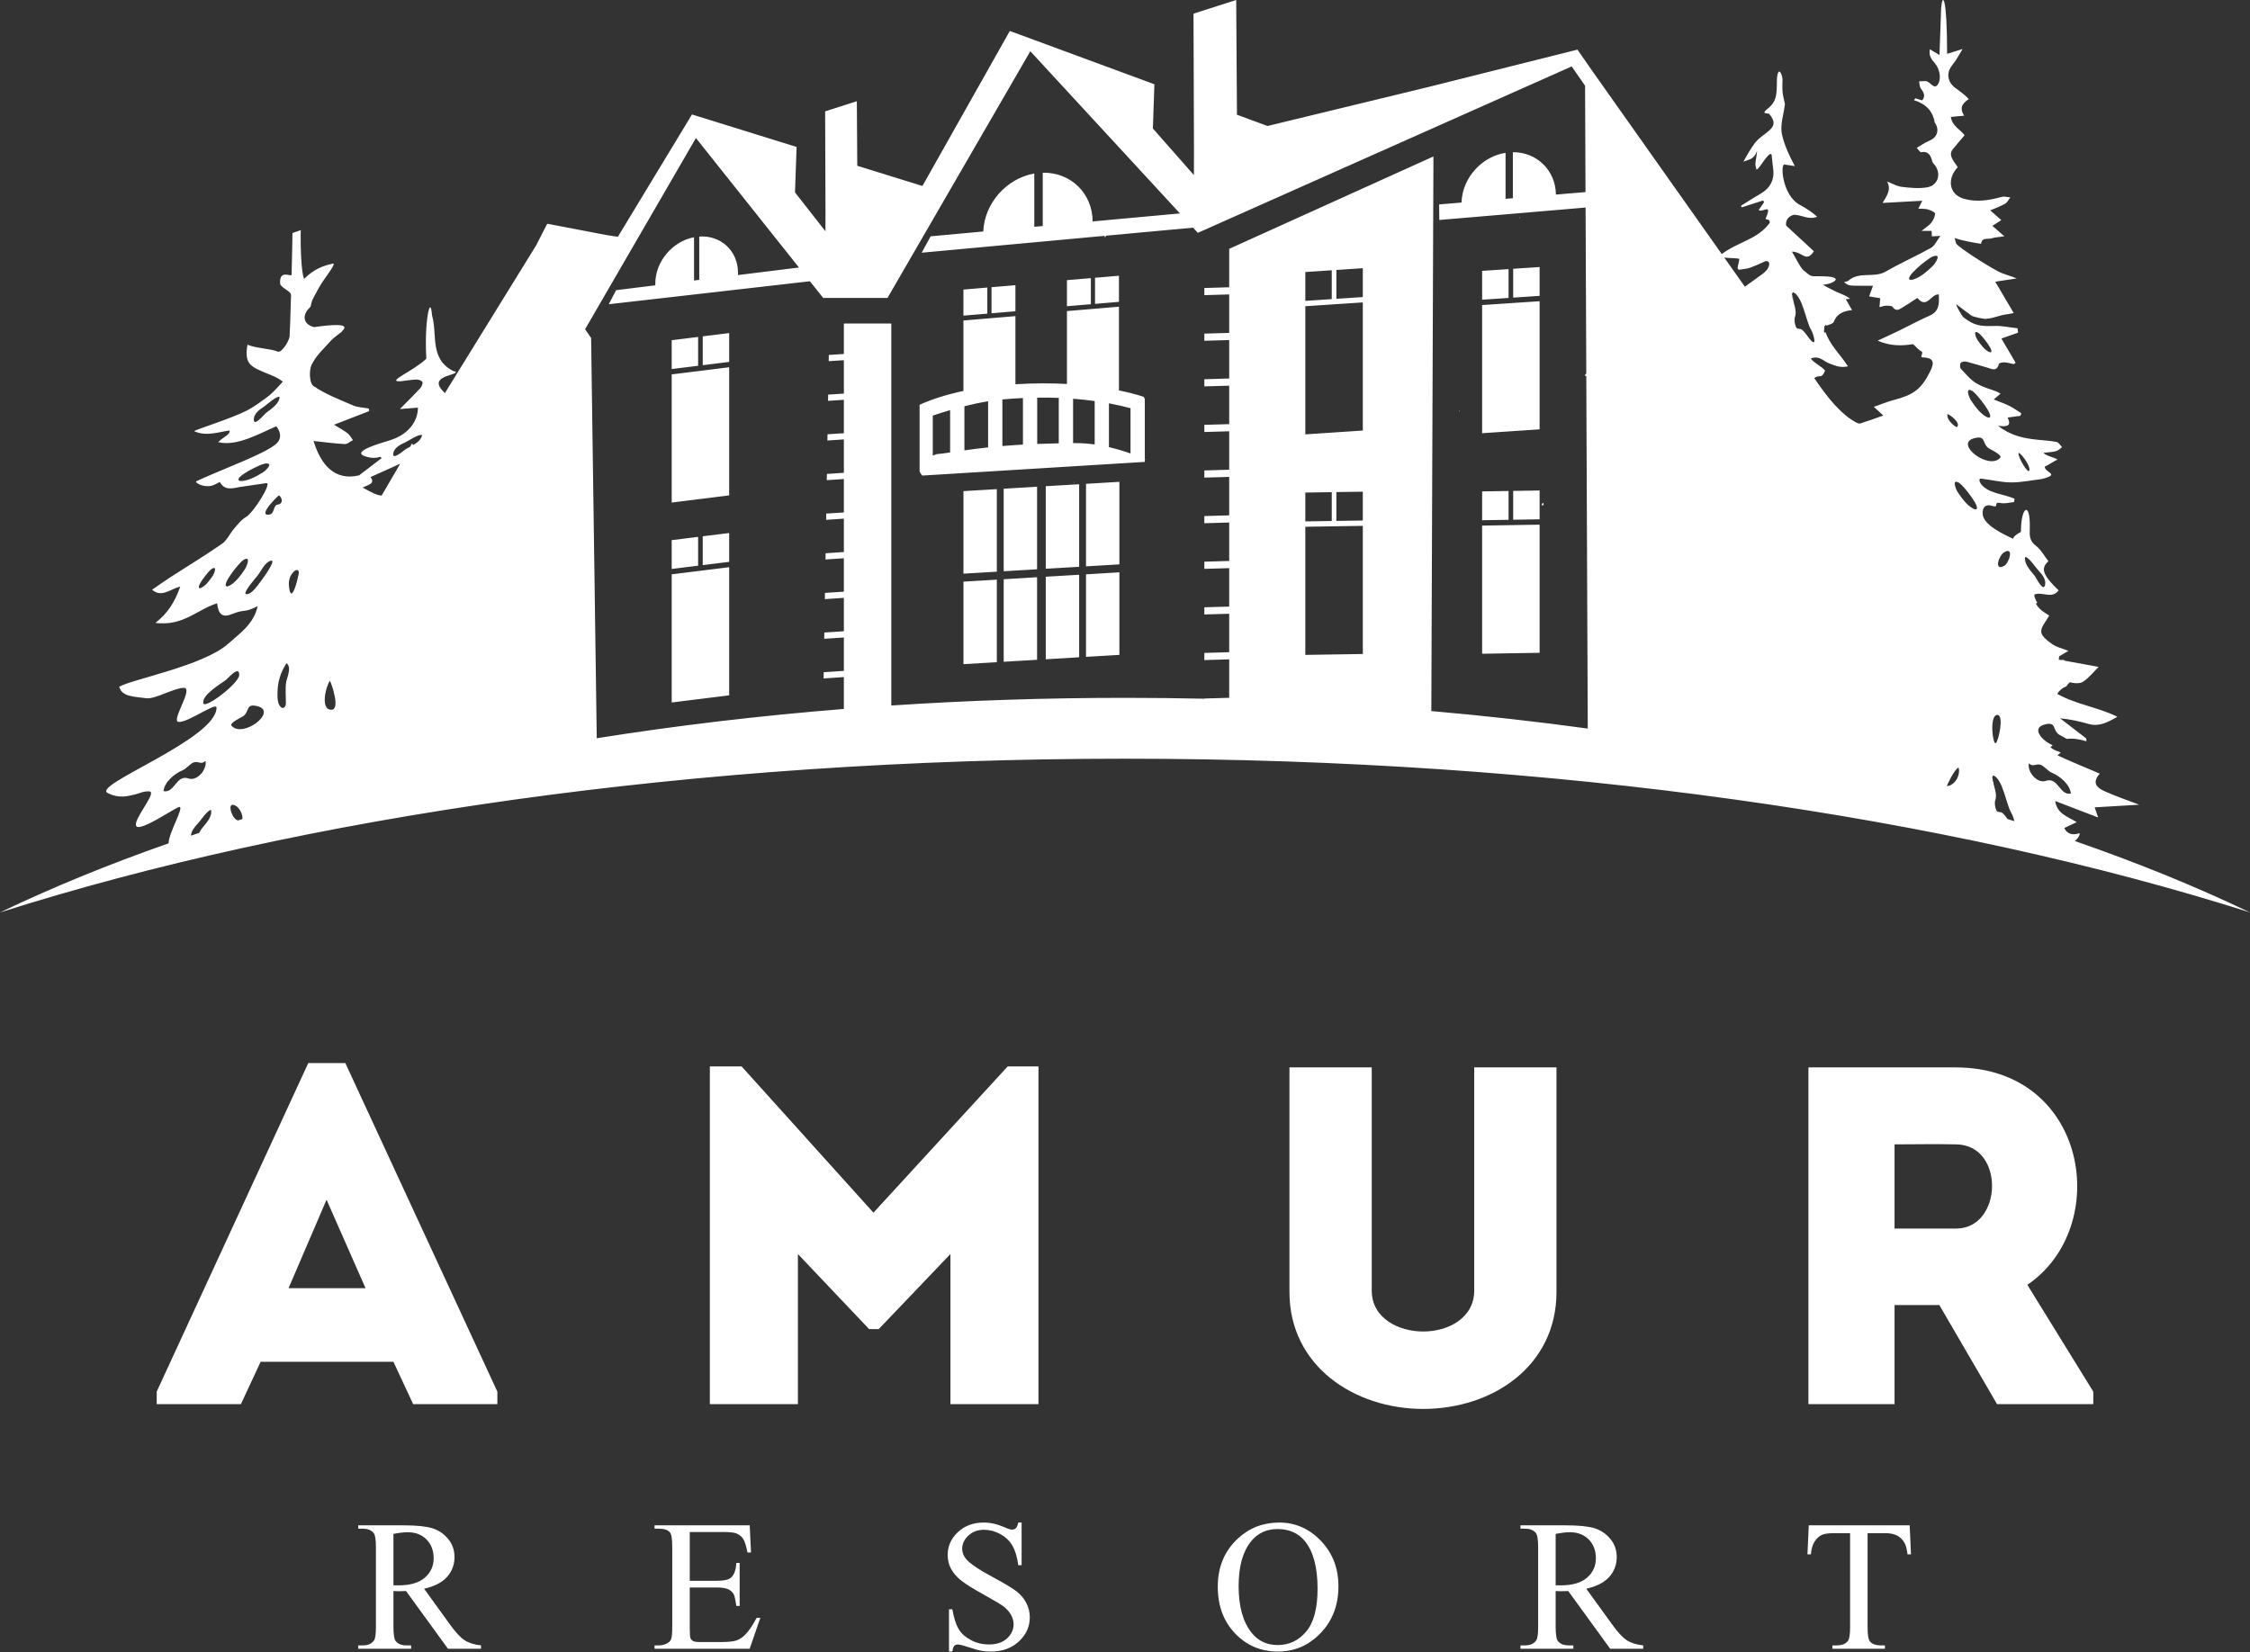 <?xml version="1.0" encoding="UTF-8"?> <svg xmlns="http://www.w3.org/2000/svg" width="241" height="177" viewBox="0 0 241 177" fill="none"><rect x="0" y="0" width="241" height="177" fill="#333333" stroke="none"/> <path fill-rule="evenodd" clip-rule="evenodd" d="M44.253 150.434H53.273V149.094L36.989 113.893H33.02L16.785 149.094V150.434H25.804L27.917 145.898H42.141L44.253 150.434ZM120.498 74.765C123.351 74.765 126.185 74.797 128.999 74.858V74.837L131.66 74.762V70.641L128.999 70.719V69.952L131.66 69.874V65.755L128.999 65.832V65.062L131.66 64.988V60.869L128.999 60.946V60.177L131.66 60.099V55.98L128.999 56.057V55.29L131.66 55.212V51.094L128.999 51.17V50.403L131.66 50.325V46.206L128.999 46.283V45.516L131.66 45.44V41.32L128.999 41.395V40.628L131.66 40.552V36.432L128.999 36.51V35.743L131.66 35.665V31.545L128.999 31.622V30.855L131.66 30.778V26.66L153.537 16.762L153.311 76.181C159.015 76.681 164.604 77.307 170.067 78.055L169.909 40.257C169.889 40.272 169.866 40.286 169.843 40.297C169.815 40.273 169.777 40.235 169.743 40.202C169.791 40.137 169.849 40.075 169.909 40.011L169.834 22.236L154.165 23.569L154.148 21.902L156.546 21.701C156.618 19.093 158.684 16.777 161.262 16.371V21.302L162.046 21.235V16.305C164.6 16.288 166.625 18.246 166.656 20.846L169.826 20.579L169.778 9.18L168.349 7.125L168.343 7.127V7.118L145.416 17.326L138.447 20.428H138.451L128.304 24.945L127.793 24.391L118.483 25.249C118.465 25.276 118.446 25.306 118.426 25.335C118.368 25.427 118.356 25.437 118.337 25.437C118.334 25.42 118.334 25.398 118.334 25.388C118.334 25.354 118.333 25.312 118.324 25.265L98.722 27.074L99.683 25.318L105.321 24.8C105.43 21.795 107.815 19.103 110.784 18.59V24.299L111.691 24.215V18.505C114.664 18.438 117.019 20.693 117.033 23.724L126.386 22.865L110.359 5.489L95.061 31.92H93.014H92.042H88.173L86.752 30.134L65.204 32.595L65.99 31.088L70.19 30.568V30.366C70.19 28.026 72.032 25.858 74.339 25.416V30.053L74.899 29.984V25.342C77.203 25.184 79.047 26.872 79.047 29.213V29.47L85.578 28.66L74.542 14.788L62.669 35.273L63.315 36.203L63.919 79.093C72.421 77.741 81.267 76.686 90.388 75.956V72.54L88.216 72.686L88.227 72.02L90.388 71.876V68.299L88.284 68.438L88.294 67.768L90.388 67.63V64.052L88.351 64.189L88.363 63.523L90.388 63.387V59.81L88.421 59.941L88.431 59.274L90.388 59.142V55.566L88.489 55.694L88.5 55.023L90.388 54.9V51.322L88.557 51.442L88.57 50.776L90.388 50.654V47.076L88.626 47.195L88.637 46.527L90.388 46.411V42.833L88.694 42.946L88.705 42.278L90.388 42.167V38.59L88.762 38.696L88.774 38.03L90.388 37.922V34.659H95.469V75.585C103.625 75.046 111.983 74.765 120.498 74.765ZM74.92 12.512L75.43 12.67L75.719 12.759L85.324 15.742L85.153 20.612L88.413 24.776L88.419 22.971C88.406 19.477 88.394 17.431 88.382 11.931C89.513 11.57 90.647 11.206 91.778 10.844L91.823 17.759L98.802 19.925L108.163 3.318L108.457 3.428L108.455 3.424L110.326 4.114L111.01 4.366L123.649 9.028L123.488 13.767L127.88 18.758L127.889 16.268C127.873 11.599 127.854 8.836 127.837 1.462C129.363 0.976 130.887 0.488 132.411 -1.52588e-05L132.492 12.29L135.766 13.499L153.053 9.307L168.964 5.317L170.704 7.818L184.42 27.218C186.219 25.877 188.232 25.676 189.552 23.885C189.596 23.47 189.316 23.581 189.107 23.439C189.904 21.636 188.763 22.852 188.371 22.498L188.945 21.68L188.861 21.474L186.567 22.214L186.476 22.047C187.252 21.572 187.739 21.239 188.526 20.786C189.649 20.137 190.113 19.221 189.91 17.941C189.849 17.55 189.824 17.154 189.763 16.589C189.51 15.948 188.081 18.857 188.102 17.998C187.908 17.591 188.144 16.979 188.202 16.161C188.06 16.565 187.819 16.917 187.411 17.08L186.738 17.322C187.042 16.755 187.59 15.812 187.978 15.309C188.321 14.866 188.817 14.534 189.269 14.181C190.11 13.522 190.18 13.072 189.533 12.228C189.421 12.079 188.676 12.269 189.151 11.804C190.317 10.912 190.312 10.301 190.33 8.405C190.455 7.127 190.846 7.753 190.925 8.486C190.925 8.946 190.888 9.412 190.934 9.867C190.983 10.33 191.114 10.784 191.188 11.15C191.056 12.262 190.64 13.411 190.869 14.406C191.147 15.609 191.622 16.607 192.242 17.796L191.188 17.632C190.643 17.366 190.859 20.911 192.774 21.943C193.421 22.292 194.041 22.69 194.636 23.216C193.729 23.602 192.988 22.997 192.124 23.012C191.705 23.138 191.232 23.439 191.309 24.162L194.288 26.917C193.449 28.189 193.111 26.984 191.938 26.957C192.281 27.521 192.844 28.708 193.184 28.969C193.988 29.582 193.738 29.611 194.907 29.601C196.464 29.586 196.765 29.816 196.573 30.045C196.381 30.275 195.698 30.505 195.28 30.491C195.143 30.487 196.474 31.168 196.666 31.253C197.166 31.473 197.693 31.629 198.165 32.007L197.709 32.062L198.375 33.223C197.545 33.314 196.786 33.534 196.423 34.475C196.342 34.681 195.96 34.769 195.606 34.9L195.619 34.797C195.587 34.789 195.558 34.821 195.5 34.873C195.477 34.893 195.455 34.914 195.429 34.932L195.423 34.976L195.404 34.985L195.415 35.056L195.375 35.392L195.358 35.526C195.409 35.58 195.458 35.639 195.512 35.701C195.516 35.659 195.515 35.616 195.521 35.574L195.527 35.537C195.94 36.894 197.075 37.921 197.94 39.248C197.118 39.423 196.673 39.206 195.998 38.963C195.282 38.704 194.909 38.061 193.96 38.403C194.261 38.877 195.236 39.323 195.482 39.709C195.108 40.676 194.855 40.066 194.332 40.514C194.588 40.851 196.618 44.108 198.78 45.245C198.925 45.321 199.126 45.412 199.261 45.369C200.058 45.117 200.848 44.826 201.722 44.519L200.713 43.586C201.52 43.306 202.183 43.03 202.869 42.847C204.962 42.292 205.793 41.724 206.769 39.739C207.273 38.71 207.014 38.314 205.906 38.286C205.593 38.28 206.082 37.766 205.806 37.644C205.533 37.524 205.328 37.244 204.913 36.871C203.897 37.029 202.59 37.147 201.124 36.495C202.03 36.072 202.74 35.75 203.442 35.409C204.523 34.885 205.576 34.301 206.677 33.821C207.764 33.348 207.701 32.474 207.669 31.55C206.832 31.439 206.402 33.181 205.371 31.921C204.828 32.273 204.266 32.652 203.687 33.002C203.362 33.2 203.044 33.352 202.73 32.892C202.631 32.747 202.26 32.753 202.014 32.75C201.809 32.749 201.604 32.84 201.314 32.91L201.389 31.956L200.203 31.75L200.624 30.614C200.009 30.614 199.328 30.622 198.648 30.61C198.426 30.609 198.194 30.595 197.984 30.529C197.814 30.475 197.67 30.331 197.516 30.228C197.674 30.177 197.869 30.169 197.983 30.07C199.147 29.041 200.732 29.826 201.994 29.09C203.57 28.174 205.253 27.438 206.845 26.549C207.219 26.34 207.426 25.825 207.841 25.275L206.926 25.325L206.898 24.739H205.809C206.26 24.374 206.622 24.167 206.862 23.864C207.077 23.588 207.267 23.209 207.262 22.88C207.258 22.722 206.786 22.524 206.498 22.438C206.207 22.353 205.882 22.384 205.476 22.357L205.899 21.509L201.64 21.742C202.099 20.983 202.611 20.309 202.127 19.447C202.648 19.645 203.153 19.949 203.69 20.016C204.577 20.128 205.503 20.215 206.374 20.078C207.55 19.894 207.951 18.71 207.285 17.74C207.187 17.599 207.02 17.483 206.98 17.329C206.81 16.691 206.594 16.154 205.755 16.304C205.666 16.317 205.534 16.084 205.305 15.843C205.783 15.565 206.165 15.28 206.594 15.108C207.469 14.756 207.768 13.996 207.285 13.199L207.229 13.136C207.034 11.873 206.243 11.117 205.007 10.73L205.155 10.533L205.891 10.755C206.283 10.273 206.04 9.892 205.737 9.473C205.596 9.279 205.614 8.972 205.558 8.716C205.793 8.706 206.029 8.687 206.264 8.69C206.735 8.697 207.167 9.686 207.571 9.038C207.985 8.374 207.716 7.377 207.315 6.863C206.977 6.433 206.54 6.044 206.714 5.277L207.741 5.896L207.916 0.901C208.06 -0.868 208.549 -0.409 208.558 5.769L210.217 5.251C209.901 5.775 209.706 6.125 209.489 6.458C209.27 6.793 208.976 7.088 208.817 7.443C208.554 8.036 208.681 8.823 209.337 9.341C209.818 9.72 210.421 10.099 210.874 10.618C210.04 11.158 209.923 11.69 210.388 12.396L208.955 12.527C209.095 13.517 210.05 13.943 210.432 14.489C209.968 15.037 209.549 15.508 209.156 16.002C208.626 16.665 209.346 17.34 209.698 17.913C208.536 19.114 208.729 20.826 210.344 21.292C211.731 21.691 213.064 21.461 214.41 21.094C214.689 21.019 215.017 21.125 215.323 21.148C215.143 21.377 215.009 21.685 214.774 21.823C214.317 22.092 213.803 22.266 213.178 22.539L214.366 23.58L213.407 24.198L214.69 25.32C214.252 25.384 213.741 25.41 213.26 25.546C212.88 25.655 212.265 25.41 212.199 26.119C211.792 26.066 210.122 25.799 209.361 25.492L209.54 26.121C209.933 26.58 212.563 28.3 214.045 29.088C214.562 29.366 215.474 29.595 216.014 29.83L213.713 30.181L215.688 33.535C215.43 33.586 215.249 33.633 215.065 33.656C213.966 33.797 213.788 34.057 212.687 34.166C212.499 34.185 211.348 33.944 211.179 33.824C210.627 33.43 210.094 33.012 209.553 32.605C209.464 32.66 210.122 33.849 210.312 33.996C211.488 34.904 212.107 34.971 213.651 34.922C214.466 34.895 215.289 35.084 216.107 35.172L216.158 35.64L214.37 36.271L215.898 38.86L215.704 39.011C215.373 38.945 215.046 38.843 214.712 38.823C214.506 38.812 214.134 38.882 214.107 38.984C213.885 39.88 213.31 39.515 212.817 39.373C211.892 39.106 211.582 39.007 210.653 38.753C210.459 38.7 210.135 38.743 210.026 38.872C209.917 38.999 209.913 39.38 210.025 39.499C210.559 40.067 211.074 40.712 211.735 41.089C212.566 41.561 212.926 41.591 213.829 41.936C213.961 41.987 214.08 42.068 214.279 42.175L213.548 42.798C214.174 43.052 214.712 43.23 215.215 43.481C215.666 43.703 216.075 44.007 216.502 44.275L216.408 44.547L215.04 44.736C215.485 45.648 214.973 45.757 214.008 45.612C215.394 46.698 216.771 46.954 218.185 47.107C218.888 47.182 219.598 47.215 220.289 47.354C220.512 47.399 220.68 47.715 220.875 47.906C220.661 48.054 220.467 48.27 220.229 48.333C219.837 48.439 219.414 48.449 218.89 48.515C219.093 48.853 220.257 49.05 220.38 49.251C220.253 49.247 219.153 49.981 219.029 49.977C218.919 50.632 220.825 50.78 218.703 51.32C217.679 51.445 216.553 51.685 215.425 51.685C214.381 51.685 213.339 51.419 212.293 51.292C212.164 51.275 211.821 51.225 212.166 51.83C212.914 52.864 214.589 52.91 215.782 53.429L215.721 53.794C215.246 53.835 214.749 53.982 214.3 53.894C213.384 53.715 214.256 54.472 213.365 54.194C212.697 53.986 212.305 54.329 212.368 55.102C212.459 56.227 214.528 57.214 215.61 57.717C215.692 57.493 215.934 57.254 216.462 56.987C216.475 54.137 217.493 53.707 217.411 56.584C217.393 57.395 217.359 57.926 218.07 58.472C218.619 58.893 218.972 59.57 219.407 60.128C218.539 60.896 218.802 61.616 220.504 63.253C220.063 63.835 219.516 63.753 218.97 63.668C218.605 63.611 218.24 63.557 217.906 63.7L217.901 63.835C217.962 64.098 218.064 64.351 218.213 64.566C218.166 64.602 218.119 64.639 218.076 64.679C218.378 65.294 219.007 65.638 219.493 65.944C219.157 66.576 218.591 67.164 218.637 67.701C218.677 68.178 219.341 68.676 219.832 69.02C220.287 69.338 220.879 69.464 221.546 69.731C221.13 69.979 220.844 70.149 220.557 70.32L220.515 70.671L220.694 70.704H221.109V70.778L224.785 71.448C224.235 71.993 223.744 72.635 223.106 73.044C222.765 73.264 222.148 73.219 221.705 73.091C221.564 73.219 221.439 73.364 221.337 73.523C220.908 73.689 220.573 73.981 220.348 74.338C222.377 75.479 224.73 75.766 226.794 76.792C225.772 77.379 224.853 77.884 223.705 77.56C222.745 77.29 221.773 77.058 220.662 76.959C221.599 77.68 222.533 78.402 223.468 79.123C223.472 79.221 223.474 79.319 223.476 79.419C222.751 79.205 222.044 79.072 221.363 79.166C221.03 78.95 220.618 78.754 220.537 78.696C219.803 78.188 220.313 77.257 218.95 77.636C217.612 78.01 218.631 79.303 219.86 79.844C219.78 79.91 219.703 79.981 219.625 80.057C219.86 80.265 220.146 80.421 220.459 80.504C220.546 80.553 220.638 80.594 220.735 80.63C220.607 80.718 220.489 80.819 220.385 80.931L220.424 80.95C221.863 81.609 223.33 82.21 224.907 82.883C223.986 83.925 224.689 84.433 225.415 84.764C226.625 85.317 227.893 85.736 229.138 86.212C227.606 86.303 226.025 86.4 224.364 86.498C224.466 86.796 224.56 87.073 224.734 87.582C223.114 86.96 221.689 86.414 220.139 85.82C220.32 87.153 221.408 87.464 222.441 88.083C221.886 88.343 221.526 88.513 221.106 88.71C221.502 89.514 222.21 89.446 222.773 89.262C222.745 89.539 222.572 89.834 222.239 90.107C228.974 92.44 235.251 94.998 241 97.756C208.715 87.495 166.586 81.285 120.499 81.285C74.414 81.285 32.284 87.495 0 97.756C5.55 95.094 11.59 92.616 18.061 90.35C18.019 89.329 19.811 86.344 19.191 86.457C18.733 86.542 14.993 89.16 14.592 88.498C14.194 87.849 16.892 84.849 16 84.79C15.355 84.748 14.983 84.992 14.515 85.1C13.739 85.283 12.776 85.596 11.544 84.963C9.732 84.129 23.219 79.184 23.192 75.81C23.19 75.457 22.259 75.988 21.253 76.522C20.436 76.955 19.569 77.389 19.121 77.343C18.272 77.256 20.8 73.682 19.681 73.692C18.676 73.699 16.59 74.93 15.684 74.808C14.294 74.624 13.045 74.642 12.776 73.576C14.026 72.799 21.808 71.334 24.438 68.972C25.672 67.862 27.173 66.878 27.599 64.941C26.104 65.708 26.263 65.219 24.912 65.77C23.827 66.213 23.397 65.844 23.255 64.632C21.049 65.336 19.652 67.097 16.643 66.739C17.95 65.729 18.75 64.464 19.308 62.84C18.251 63.104 17.302 64.073 16.292 63.18C16.946 62.733 17.588 62.269 18.253 61.839C20.093 60.649 21.972 59.519 23.768 58.266C24.321 57.88 24.628 57.15 25.091 56.615C25.474 56.173 25.858 55.671 26.349 55.391C27.15 54.936 29.209 51.644 28.514 51.762C27.601 51.916 26.68 52.015 25.766 52.164C24.931 52.303 24.075 52.618 23.544 51.636C23.19 51.807 22.91 51.996 22.615 52.052C21.666 52.236 20.82 51.66 21.024 51.565C22.696 50.773 25.632 49.632 27.308 48.844C28.063 48.49 28.844 48.129 29.494 47.622C30.191 47.076 30.117 46.342 29.598 45.672C28.048 46.307 25.389 47.898 23.373 47.366C23.905 46.809 24.679 46.577 24.591 46.119C23.35 46.297 22.088 46.779 20.794 46.197C21.049 45.98 24.634 44.905 26.509 43.953C27.063 43.672 28.422 42.726 28.894 42.326C29.402 41.898 29.83 41.371 30.292 40.888C29.797 40.49 29.227 40.265 28.663 40.035C26.828 39.29 26.148 39.009 26.509 36.929C27.457 37.323 28.884 37.331 29.78 37.676C30.117 37.804 30.874 36.734 31.014 36.089C31.038 35.974 31.107 33.949 31.173 31.612C31.183 31.183 30.036 30.818 30.006 30.38C29.893 28.79 31.227 29.72 31.232 29.43C31.28 27.592 31.318 25.859 31.326 24.968L32.218 24.653C32.166 26.205 32.262 29.311 32.58 29.876C33.643 28.787 34.77 28.438 35.517 28.277C36.274 27.917 34.909 29.636 34.561 30.172C34.161 30.784 33.817 31.434 33.483 32.084C33.339 32.363 33.364 32.778 33.164 32.97C32.344 33.743 32.441 34.746 33.641 35.045C38.288 34.384 36.58 35.412 36.619 35.53C36.209 35.865 35.75 36.158 35.4 36.548C34.671 37.363 33.812 38.142 33.37 39.102C33.083 39.723 33.151 41.063 33.567 41.349C34.858 42.239 36.375 42.815 37.835 43.441C38.341 43.658 38.94 43.664 39.498 43.766L39.545 44.043L35.779 45.505C36.452 45.923 36.876 46.141 37.241 46.428C37.472 46.614 37.619 46.909 37.804 47.154C37.505 47.305 37.203 47.594 36.915 47.577C35.77 47.514 34.632 47.354 33.584 47.244C34.361 49.777 35.823 51.542 38.455 50.932L40.87 49.09L40.769 48.941C40.318 49.064 39.884 49.13 39.155 48.907C37.479 48.374 40.797 47.481 41.87 47.134C43.595 46.581 44.763 45.273 44.765 43.672L42.832 43.823C43.71 42.931 44.385 42.273 45.022 41.578C45.171 41.416 45.312 41.079 45.24 40.922C45.166 40.766 44.821 40.655 44.6 40.662C44.035 40.682 43.474 40.784 42.91 40.849C41.283 40.932 44.251 39.783 45.668 38.427C45.424 34.579 46.097 31.332 46.274 33.775C46.882 35.839 45.966 38.413 48.541 39.75C49.398 39.896 48.055 40.203 47.762 40.322C46.731 40.745 46.822 41.281 47.509 41.966L47.652 42.117L57.452 26.249L57.45 26.245L58.614 23.969L65.014 25.193L66.179 25.369H66.181L74.119 12.263L74.92 12.512ZM20.456 89.528C20.746 89.43 21.038 89.331 21.33 89.234C21.44 89.044 21.528 88.882 21.564 88.836C21.99 88.278 22.764 87.559 22.604 86.774C22.215 86.787 21.42 88.006 21.155 88.274C20.851 88.577 20.475 89.061 20.456 89.528ZM25.479 87.903L25.955 87.755C26.047 87.384 25.704 86.606 25.309 86.366C24.23 85.713 24.77 87.525 25.312 87.823C24.891 87.589 25.655 88.012 25.312 87.823C25.372 87.856 25.428 87.881 25.479 87.903ZM40.879 53.092L42.867 49.681L39.684 51.113C40.234 51.824 39.445 51.926 38.848 52.235C39.813 52.773 40.384 53.079 40.879 53.092ZM43.924 47.867L44.141 47.492L44.245 47.689C44.694 47.427 45.115 47.1 45.21 46.61C44.849 46.473 43.654 47.295 43.312 47.44C42.873 47.624 42.268 47.974 42.144 48.475C41.893 49.482 43.289 48.218 43.474 48.111C43.609 48.032 43.764 47.952 43.924 47.867ZM25.662 51.515C24.896 51.197 27.87 49.742 28.352 49.672C29.419 49.516 28.474 50.422 28.132 50.631C27.507 51.012 26.434 51.628 25.662 51.515C26.337 51.614 25.704 51.534 25.662 51.515ZM28.457 44.27C28.289 44.405 27.101 45.881 27.191 44.838C27.237 44.321 27.783 43.88 28.191 43.627C28.51 43.429 29.567 42.427 29.948 42.507C29.921 43.307 29.001 43.827 28.457 44.27ZM20.188 83.401C18.871 82.955 18.703 85.015 17.514 84.76C17.603 83.787 18.703 82.873 19.541 82.537C19.986 82.357 20.416 81.743 20.814 81.663C21.324 81.557 21.551 81.954 22.014 81.521C22.199 82.407 21.139 83.725 20.188 83.401C21.181 83.738 18.805 82.933 20.188 83.401ZM24.797 77.748C24.543 77.455 25.884 76.844 26.041 76.734C26.776 76.226 26.267 75.296 27.629 75.675C29.739 76.262 25.992 79.138 24.797 77.748C24.957 77.937 24.608 77.528 24.797 77.748ZM24.365 62.828C23.536 62.862 25.618 60.289 26.027 60.023C26.927 59.43 26.453 60.651 26.233 60.984C25.826 61.595 25.112 62.605 24.365 62.828C25.02 62.634 24.411 62.825 24.365 62.828ZM21.434 63.021C20.826 63.047 22.352 61.163 22.648 60.967C23.309 60.537 22.961 61.428 22.801 61.672C22.502 62.118 21.981 62.859 21.434 63.021C21.914 62.879 21.467 63.02 21.434 63.021ZM25.627 72.326C25.553 73.265 21.899 76.015 21.779 75.343C21.612 74.425 23.652 73.276 24.226 72.823C24.472 72.629 25.635 71.233 25.627 72.326C25.627 72.348 25.546 73.362 25.627 72.326ZM27.968 62.234C27.654 62.62 26.959 63.734 26.372 63.658C25.91 63.595 27.411 61.886 27.57 61.69C27.962 61.203 28.347 60.271 28.983 60.078C29.729 59.846 28.084 62.088 27.968 62.234C28.268 61.863 27.786 62.459 27.968 62.234ZM28.731 55.147C27.705 55.174 29.529 53.376 29.797 53.126C30.013 52.924 30.561 53.951 29.749 54.059C29.193 54.135 29.485 55.128 28.731 55.147C29.551 55.127 27.962 55.167 28.731 55.147ZM30.62 75.383C30.615 75.655 30.387 75.99 30.123 75.788C29.709 75.469 29.721 74.726 29.723 74.264C29.73 73.071 30.035 72.064 30.686 71.05C31.29 71.506 30.724 72.576 30.641 73.144C30.543 73.848 30.632 74.669 30.62 75.383C30.638 74.344 30.619 75.431 30.62 75.383ZM31.921 61.763C31.873 62.163 31.228 64.64 30.98 63.058C30.897 62.524 30.922 62.005 31.226 61.535C31.643 60.887 32.207 60.873 31.921 61.763C32.123 61.13 31.911 61.846 31.921 61.763ZM35.503 76.04C34.262 76.064 34.913 73.48 35.339 72.936C35.565 73.374 36.459 76.025 35.503 76.04C36.132 76.03 34.398 76.061 35.503 76.04ZM142.646 32.045L139.814 32.234V29.145L142.646 28.956V32.045ZM142.893 32.602L145.973 32.399V46.128L139.814 46.536V32.807L142.893 32.602ZM145.973 31.825L143.141 32.013V28.923L145.973 28.735V31.825ZM142.646 55.817L139.814 55.859V52.772L142.646 52.728V55.817ZM142.893 56.386L145.973 56.339V70.068L139.814 70.162V56.434L142.893 56.386ZM145.973 55.766L143.141 55.808V52.719L145.973 52.678V55.766ZM164.91 55.637L162.077 55.681V52.595L164.91 52.549V55.637ZM161.832 56.261L164.91 56.211V69.94L158.752 70.04V56.31L161.832 56.261ZM161.584 55.69L158.752 55.736V52.648L161.584 52.603V55.69ZM164.91 31.697L162.077 31.887V28.798L164.91 28.608V31.697ZM161.832 32.477L164.91 32.271V45.999L158.752 46.412V32.683L161.832 32.477ZM161.584 31.92L158.752 32.109V29.02L161.584 28.831V31.92ZM165.339 54.113L165.11 54.144C165.13 54.072 165.157 54.008 165.185 53.955C165.198 53.935 165.265 53.901 165.32 53.873C165.335 53.946 165.34 54.025 165.339 54.113ZM156.301 44.035C156.301 44.011 156.302 43.988 156.302 43.964C156.316 43.959 156.333 43.955 156.353 43.955C156.331 44.002 156.31 44.058 156.301 44.121C156.299 44.106 156.297 44.079 156.301 44.035ZM162.799 23.35C162.78 23.362 162.764 23.37 162.746 23.377C162.765 23.326 162.782 23.273 162.785 23.217C162.789 23.238 162.791 23.266 162.795 23.3C162.795 23.317 162.796 23.334 162.799 23.35ZM215.039 87.754C215.28 87.826 215.519 87.903 215.758 87.976C215.688 87.653 215.533 87.241 215.41 87.043C214.902 86.217 214.527 83.451 213.502 83.075C213.368 83.207 213.362 83.368 213.487 83.562C213.355 83.093 213.5 84.239 213.487 83.562C213.5 84.266 213.967 85.003 213.722 85.712C213.609 86.022 213.695 86.509 213.827 86.801C213.968 87.114 214.246 86.904 214.481 87.105C214.699 87.288 214.87 87.521 215.039 87.754ZM219.136 83.66C220.453 83.211 220.622 85.272 221.811 85.017C221.721 84.045 220.622 83.131 219.783 82.794C219.337 82.615 218.909 82.002 218.51 81.92C218 81.816 217.772 82.211 217.309 81.777C217.124 82.666 218.186 83.982 219.136 83.66C220.518 83.19 218.142 83.995 219.136 83.66ZM216.201 48.554C216.154 49.019 217.252 50.861 217.368 50.397C217.509 49.826 216.264 48.306 216.201 48.554ZM214.668 60.624C215.21 60.324 215.75 58.514 214.672 59.167C214.055 59.541 213.564 61.236 214.668 60.624C215.088 60.39 214.326 60.813 214.668 60.624ZM208.54 84.215C209.396 84.174 210.032 82.999 209.78 82.233C209.354 82.392 208.472 84.218 208.54 84.215ZM214.25 49.036C214.502 48.743 213.162 48.133 213.004 48.022C212.273 47.515 212.78 46.584 211.417 46.963C209.308 47.552 213.053 50.429 214.25 49.036C214.439 48.817 214.088 49.226 214.25 49.036ZM192.032 31.792C192.047 32.498 192.511 33.235 192.266 33.943C192.156 34.253 192.241 34.741 192.373 35.033C192.515 35.345 192.791 35.134 193.027 35.336C193.349 35.608 193.572 35.991 193.837 36.314C194.711 37.385 194.245 35.74 193.958 35.274C193.45 34.449 193.074 31.68 192.048 31.307C191.914 31.44 191.909 31.598 192.032 31.792C192.047 32.471 191.901 31.325 192.032 31.792ZM208.594 44.387C208.49 44.924 209.171 45.565 209.594 45.774C210.158 45.306 208.618 44.254 208.594 44.387C208.666 44.009 208.51 44.823 208.594 44.387ZM217.966 61.726C218.097 61.896 218.909 63.608 219.065 62.574C219.142 62.059 218.711 61.502 218.375 61.163C218.11 60.896 217.313 59.675 216.924 59.664C216.765 60.449 217.539 61.169 217.966 61.726ZM211.565 54.578C212.395 54.613 210.311 52.04 209.902 51.772C209 51.181 209.476 52.403 209.698 52.736C210.104 53.344 210.818 54.355 211.565 54.578C211.52 54.577 210.909 54.386 211.565 54.578ZM213.771 79.623C213.426 79.808 213.059 76.546 213.957 76.594C214.669 76.63 214.072 79.388 213.771 79.623C213.859 79.555 213.763 79.627 213.771 79.623ZM212.985 44.745C213.815 44.779 211.731 42.205 211.324 41.938C210.422 41.348 210.898 42.568 211.118 42.901C211.526 43.511 212.239 44.522 212.985 44.745C212.939 44.745 212.329 44.55 212.985 44.745ZM213.161 37.745C213.769 37.768 212.244 35.888 211.946 35.69C211.288 35.258 211.634 36.153 211.795 36.395C212.092 36.84 212.616 37.581 213.161 37.745C213.128 37.742 212.682 37.601 213.161 37.745ZM204.651 29.991C203.789 29.838 206.522 27.667 207.001 27.487C208.062 27.085 207.295 28.233 206.992 28.524C206.432 29.056 205.469 29.934 204.651 29.991C205.369 29.943 204.699 29.999 204.651 29.991ZM184.689 27.597L186.895 30.715C187.438 30.335 187.965 29.954 188.763 29.368C189.013 29.181 189.436 28.825 189.495 28.382C189.567 28.065 189.292 27.822 188.884 28.082C188.011 28.463 188.381 28.319 187.495 28.666C187.15 28.802 186.756 28.818 186.383 28.886C185.847 28.997 186.32 28.144 186.286 27.728C186.068 27.657 185.246 27.653 184.689 27.597ZM98.509 50.5L98.499 50.502V43.367C99.026 43.121 100.113 42.662 101.769 42.223L102.684 41.996C102.85 41.959 103.018 41.922 103.193 41.885V34.338L105.978 34.103L108.763 33.868V41.165C110.809 41.04 112.656 41.05 114.281 41.137V33.328L117.068 33.093L119.852 32.858V41.826C121.603 42.183 122.536 42.53 122.536 42.53L122.545 42.678L122.623 42.672V49.187C122.669 49.209 122.703 49.227 122.703 49.227C122.703 49.227 122.676 49.228 122.623 49.232V49.486L98.802 50.95C98.667 50.826 98.562 50.675 98.509 50.5ZM111.096 47.563C111.815 47.534 112.586 47.51 113.406 47.496V42.629C112.68 42.6 111.906 42.588 111.096 42.6V47.563ZM114.94 47.476C115.041 47.477 115.142 47.476 115.247 47.476C115.926 47.47 116.6 47.529 117.253 47.618V42.966C116.542 42.868 115.774 42.782 114.94 42.718V47.476ZM121.091 43.734C120.489 43.568 119.712 43.384 118.78 43.211V47.904C119.662 48.111 120.453 48.356 121.091 48.58V43.734ZM107.366 47.786C108.036 47.729 108.764 47.678 109.568 47.632V42.644C108.86 42.676 108.126 42.725 107.366 42.793V47.786ZM103.299 48.252C104.026 48.146 104.857 48.035 105.838 47.931V42.989C104.983 43.129 104.122 43.315 103.299 43.523V48.252ZM99.91 48.809C100.155 48.709 100.33 48.654 100.33 48.654C100.785 48.615 101.254 48.552 101.769 48.475V43.938C101.082 44.141 100.451 44.343 99.91 44.527V48.809ZM119.852 32.339L117.291 32.554V29.76L119.852 29.543V32.339ZM116.844 32.592L114.281 32.808V30.014L116.844 29.799V32.592ZM108.763 33.348L106.201 33.564V30.77L108.763 30.554V33.348ZM105.754 33.601L103.193 33.817V31.024L105.754 30.808V33.601ZM78.103 60.194L75.271 60.546V57.456L78.103 57.106V60.194ZM75.026 61.15L78.103 60.767V74.496L71.947 75.262V61.532L75.026 61.15ZM74.777 60.606L71.947 60.957V57.869L74.777 57.519V60.606ZM78.103 38.773L75.271 39.125V36.035L78.103 35.684V38.773ZM75.026 39.73L78.103 39.346V53.075L71.947 53.842V40.111L75.026 39.73ZM74.777 39.188L71.947 39.537V36.45L74.777 36.097V39.188ZM115.589 61.576L112.014 61.788V70.631L115.589 70.418V61.576ZM119.9 61.318L116.324 61.532V70.374L119.9 70.161V61.318ZM115.589 51.879L112.014 52.091V60.935L115.589 60.722V51.879ZM119.9 51.622L116.324 51.836V60.677L119.9 60.465V51.622ZM111.083 61.842L107.507 62.058V70.9L111.083 70.688V61.842ZM106.772 62.101L103.197 62.315V71.156L106.772 70.943V62.101ZM111.083 52.146L107.507 52.361V61.203L111.083 60.99V52.146ZM106.772 61.247L103.197 61.461V52.618L106.772 52.405V61.247ZM115.007 51.725C115.026 51.674 115.044 51.621 115.044 51.563C115.05 51.586 115.053 51.613 115.055 51.65C115.055 51.667 115.057 51.683 115.058 51.699C115.041 51.71 115.024 51.719 115.007 51.725ZM51.523 176.643H47.983L43.491 170.458C43.169 170.473 42.906 170.48 42.703 170.48C42.62 170.48 42.53 170.476 42.437 170.473C42.34 170.468 42.245 170.465 42.141 170.458V174.307C42.141 175.139 42.231 175.654 42.414 175.853C42.66 176.14 43.031 176.282 43.521 176.282H44.037V176.643H38.372V176.282H38.867C39.425 176.282 39.825 176.1 40.064 175.738C40.2 175.539 40.266 175.059 40.266 174.307V165.753C40.266 164.922 40.176 164.406 39.994 164.206C39.741 163.92 39.364 163.778 38.867 163.778H38.372V163.419H43.186C44.592 163.419 45.624 163.521 46.291 163.726C46.958 163.931 47.523 164.31 47.986 164.858C48.451 165.406 48.682 166.063 48.682 166.823C48.682 167.635 48.417 168.342 47.888 168.941C47.356 169.537 46.54 169.96 45.425 170.21L48.162 173.995C48.785 174.867 49.322 175.449 49.771 175.735C50.215 176.022 50.8 176.203 51.523 176.282V176.643ZM42.141 169.841C42.264 169.841 42.372 169.841 42.46 169.844C42.549 169.848 42.624 169.851 42.68 169.851C43.926 169.851 44.866 169.578 45.498 169.033C46.133 168.484 46.45 167.789 46.45 166.945C46.45 166.122 46.193 165.45 45.684 164.932C45.173 164.415 44.495 164.158 43.654 164.158C43.282 164.158 42.776 164.216 42.141 164.337V169.841ZM73.88 164.136V169.362H76.793C77.547 169.362 78.048 169.248 78.301 169.023C78.641 168.723 78.827 168.198 78.866 167.446H79.225V172.054H78.866C78.776 171.41 78.683 170.994 78.593 170.81C78.478 170.585 78.284 170.405 78.019 170.276C77.752 170.147 77.344 170.08 76.793 170.08H73.88V174.442C73.88 175.026 73.907 175.382 73.958 175.508C74.01 175.634 74.099 175.738 74.229 175.81C74.359 175.887 74.608 175.924 74.971 175.924H77.207C77.952 175.924 78.493 175.87 78.833 175.768C79.169 175.664 79.494 175.459 79.804 175.153C80.206 174.75 80.618 174.141 81.04 173.332H81.439L80.298 176.643H70.11V176.282H70.579C70.893 176.282 71.187 176.207 71.466 176.058C71.677 175.955 71.82 175.797 71.893 175.587C71.968 175.379 72.005 174.954 72.005 174.307V165.713C72.005 164.875 71.922 164.359 71.753 164.167C71.516 163.907 71.128 163.778 70.579 163.778H70.11V163.419H80.302L80.442 166.331H80.062C79.927 165.629 79.777 165.147 79.611 164.884C79.446 164.622 79.2 164.422 78.876 164.283C78.617 164.186 78.157 164.136 77.504 164.136H73.88ZM109.426 163.12V167.688H109.067C108.95 166.809 108.741 166.112 108.437 165.592C108.136 165.073 107.703 164.662 107.142 164.355C106.583 164.051 106.005 163.898 105.406 163.898C104.728 163.898 104.17 164.104 103.727 164.515C103.285 164.927 103.062 165.399 103.062 165.925C103.062 166.327 103.202 166.696 103.481 167.028C103.887 167.514 104.845 168.165 106.36 168.976C107.596 169.641 108.441 170.15 108.894 170.503C109.347 170.858 109.695 171.273 109.937 171.755C110.179 172.238 110.303 172.739 110.303 173.268C110.303 174.269 109.914 175.13 109.139 175.853C108.361 176.579 107.36 176.941 106.142 176.941C105.755 176.941 105.397 176.911 105.057 176.851C104.855 176.817 104.439 176.699 103.805 176.492C103.171 176.286 102.771 176.183 102.6 176.183C102.438 176.183 102.309 176.234 102.215 176.33C102.122 176.429 102.052 176.632 102.005 176.941H101.647V172.414H102.005C102.176 173.361 102.401 174.073 102.688 174.54C102.973 175.013 103.411 175.405 104 175.714C104.589 176.028 105.234 176.183 105.936 176.183C106.745 176.183 107.39 175.967 107.859 175.539C108.332 175.106 108.568 174.596 108.568 174.012C108.568 173.687 108.478 173.358 108.302 173.026C108.122 172.692 107.846 172.383 107.471 172.094C107.217 171.898 106.523 171.486 105.39 170.854C104.256 170.227 103.449 169.721 102.97 169.346C102.491 168.97 102.124 168.552 101.879 168.1C101.63 167.644 101.507 167.142 101.507 166.597C101.507 165.648 101.873 164.831 102.6 164.147C103.329 163.463 104.259 163.12 105.384 163.12C106.088 163.12 106.832 163.293 107.619 163.635C107.986 163.8 108.243 163.878 108.392 163.878C108.562 163.878 108.7 163.827 108.807 163.729C108.913 163.625 109.001 163.425 109.067 163.12H109.426ZM137.026 163.12C138.737 163.12 140.223 163.77 141.476 165.073C142.731 166.377 143.361 168.002 143.361 169.954C143.361 171.962 142.73 173.627 141.464 174.954C140.201 176.28 138.668 176.941 136.868 176.941C135.055 176.941 133.528 176.294 132.292 174.999C131.055 173.706 130.437 172.035 130.437 169.981C130.437 167.884 131.15 166.172 132.579 164.845C133.818 163.693 135.299 163.12 137.026 163.12ZM136.839 163.817C135.661 163.817 134.715 164.256 134.004 165.134C133.116 166.228 132.67 167.825 132.67 169.934C132.67 172.091 133.129 173.753 134.049 174.917C134.758 175.801 135.688 176.244 136.849 176.244C138.089 176.244 139.11 175.758 139.917 174.79C140.726 173.82 141.126 172.295 141.126 170.208C141.126 167.942 140.682 166.253 139.794 165.144C139.083 164.26 138.099 163.817 136.839 163.817ZM176.006 176.643H172.467L167.976 170.458C167.653 170.473 167.392 170.48 167.189 170.48C167.106 170.48 167.017 170.476 166.923 170.473C166.826 170.468 166.73 170.465 166.627 170.458V174.307C166.627 175.139 166.716 175.654 166.9 175.853C167.145 176.14 167.515 176.282 168.005 176.282H168.522V176.643H162.859V176.282H163.354C163.91 176.282 164.31 176.1 164.549 175.738C164.686 175.539 164.752 175.059 164.752 174.307V165.753C164.752 164.922 164.663 164.406 164.479 164.206C164.227 163.92 163.852 163.778 163.354 163.778H162.859V163.419H167.67C169.076 163.419 170.11 163.521 170.774 163.726C171.444 163.931 172.007 164.31 172.47 164.858C172.936 165.406 173.169 166.063 173.169 166.823C173.169 167.635 172.903 168.342 172.375 168.941C171.842 169.537 171.025 169.96 169.91 170.21L172.647 173.995C173.271 174.867 173.807 175.449 174.255 175.735C174.702 176.022 175.285 176.203 176.006 176.282V176.643ZM166.627 169.841C166.75 169.841 166.855 169.841 166.946 169.844C167.036 169.848 167.109 169.851 167.164 169.851C168.412 169.851 169.353 169.578 169.984 169.033C170.618 168.484 170.936 167.789 170.936 166.945C170.936 166.122 170.679 165.45 170.169 164.932C169.659 164.415 168.98 164.158 168.139 164.158C167.767 164.158 167.262 164.216 166.627 164.337V169.841ZM204.548 163.419L204.687 166.526H204.318C204.246 165.981 204.149 165.59 204.027 165.357C203.823 164.98 203.557 164.702 203.222 164.527C202.887 164.347 202.447 164.256 201.903 164.256H200.039V174.349C200.039 175.164 200.127 175.671 200.304 175.875C200.549 176.147 200.927 176.282 201.44 176.282H201.897V176.643H196.272V176.282H196.747C197.313 176.282 197.711 176.113 197.95 175.775C198.093 175.566 198.166 175.089 198.166 174.349V164.256H196.58C195.962 164.256 195.524 164.304 195.264 164.394C194.924 164.515 194.639 164.753 194.396 165.104C194.157 165.453 194.015 165.928 193.967 166.526H193.599L193.739 163.419H204.548ZM39.153 138.013H30.907L34.977 128.531L39.153 138.013ZM93.555 129.922L79.436 114.255H76.034V150.434C79.175 150.434 82.321 150.434 85.465 150.434V134.353L93.091 142.394H94.123L101.801 134.353V150.434C104.945 150.434 108.089 150.434 111.231 150.434V114.255H107.933L93.555 129.922ZM152.442 142.653C149.762 142.653 146.929 141.209 146.929 138.272V114.359C144.041 114.359 141 114.359 138.115 114.359V138.425C138.115 146.362 145.073 150.948 152.442 150.948C159.863 150.948 166.716 146.362 166.716 138.425V114.359C163.832 114.359 160.842 114.359 157.904 114.359V138.272C157.904 141.209 155.122 142.653 152.442 142.653ZM217.152 137.653C226.273 131.469 223.698 114.41 209.524 114.359C204.268 114.359 198.907 114.359 193.703 114.359C193.703 126.417 193.703 138.425 193.703 150.434C196.693 150.434 199.836 150.434 202.927 150.434V139.817H207.723L213.906 150.434H224.213V149.094L217.152 137.653ZM209.524 131.624H202.927C202.927 128.737 202.927 125.541 202.927 122.605C205.093 122.605 207.361 122.552 209.524 122.605C214.78 122.655 214.523 131.624 209.524 131.624Z" fill="white"></path> </svg> 